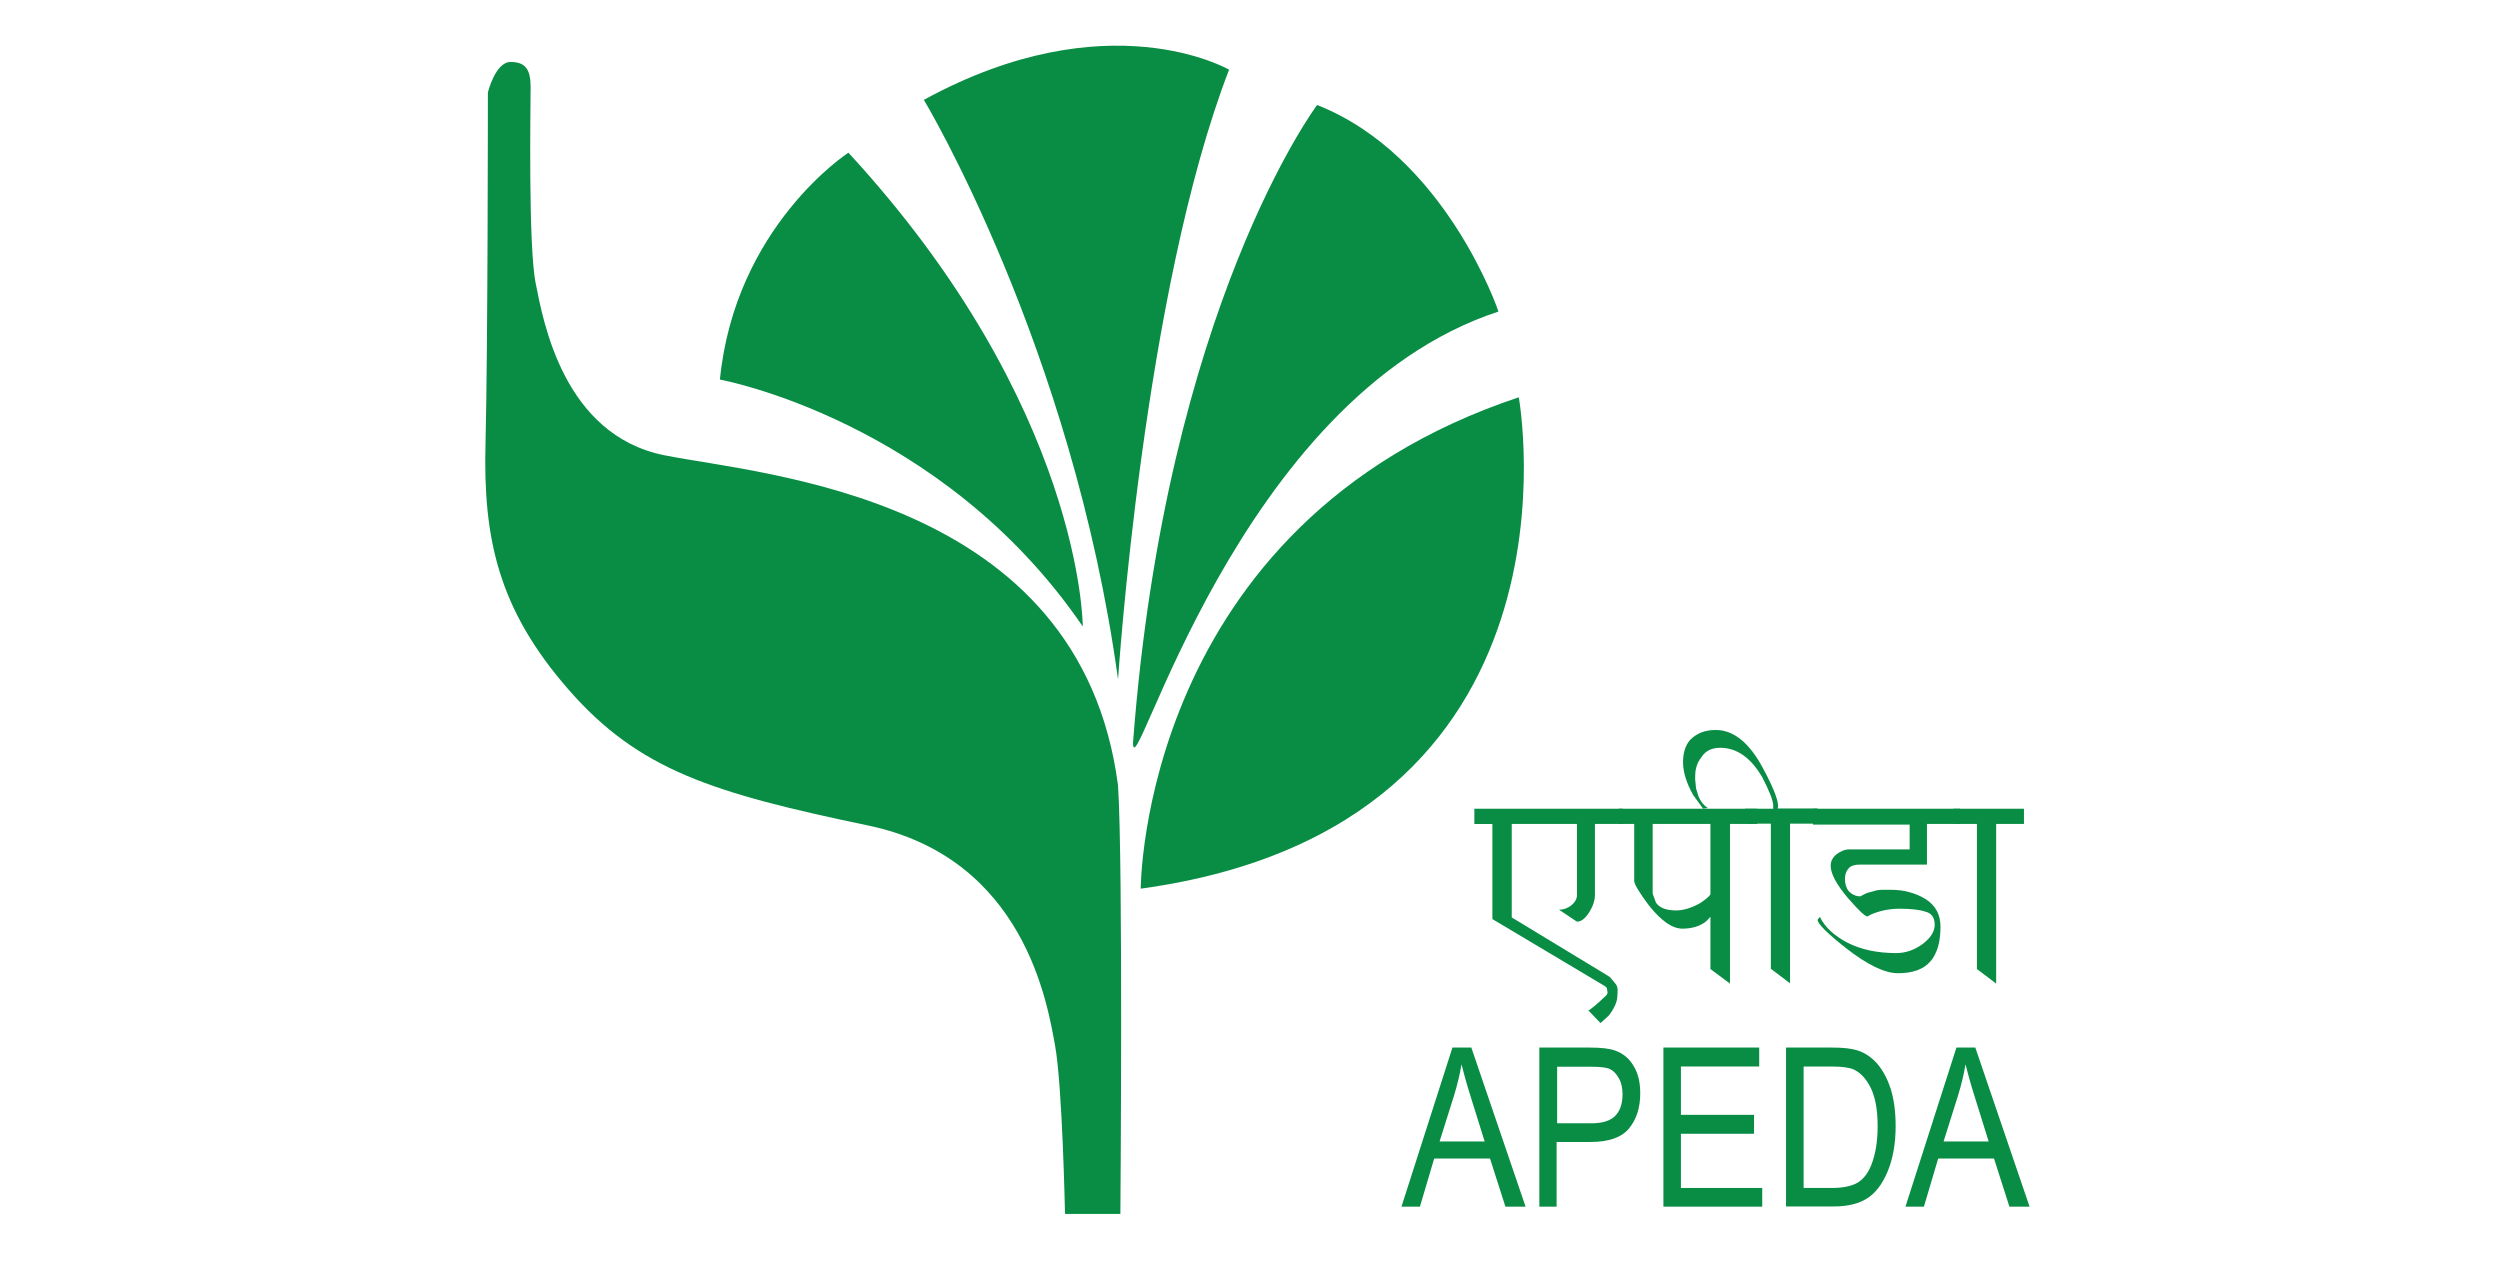 <?xml version="1.0" encoding="utf-8"?>
<!-- Generator: Adobe Illustrator 15.1.0, SVG Export Plug-In  -->
<!DOCTYPE svg PUBLIC "-//W3C//DTD SVG 1.1//EN" "http://www.w3.org/Graphics/SVG/1.1/DTD/svg11.dtd">
<svg version="1.1"
	 xmlns="http://www.w3.org/2000/svg" xmlns:xlink="http://www.w3.org/1999/xlink" xmlns:a="http://ns.adobe.com/AdobeSVGViewerExtensions/3.0/"
	 x="0px" y="0px" width="104px" height="53px" viewBox="-20.187 -1.9 104 53" enable-background="new -20.187 -1.9 104 53"
	 xml:space="preserve">
<defs>
</defs>
<path fill="#098D45" d="M0.109,1.944c0,0,0.311-1.266,0.943-1.266C1.684,0.678,1.887,1,1.887,1.73c0,0.738-0.106,6.608,0.214,8.174
	c0.312,1.573,1.157,6.289,5.346,7.134c4.189,0.836,17.3,1.684,18.876,13.735c0.214,3.256,0.098,17.826,0.098,17.826h-2.304
	c0,0-0.107-5.347-0.417-7.026c-0.312-1.684-1.257-7.758-7.757-9.129c-6.503-1.359-9.545-2.302-12.48-5.658
	c-2.927-3.352-3.559-6.289-3.452-10.273C0.109,12.527,0.109,1.944,0.109,1.944"/>
<path fill="#098D45" d="M9.761,13.89c0,0,9.224,1.68,15.096,10.273c0,0,0-9.127-9.75-19.712C15.108,4.451,10.395,7.502,9.761,13.89"
	/>
<path fill="#098D45" d="M18.245,2.254c0,0,6.184,10.273,8.079,24.115c0,0,1.05-16.146,4.619-25.37
	C30.942,1,25.905-1.936,18.245,2.254"/>
<path fill="#098D45" d="M34.604,2.468c0,0-6.288,8.388-7.657,26.527c0,2.204,4.293-14.358,15.201-17.934
	C42.158,11.062,39.952,4.568,34.604,2.468"/>
<path fill="#098D45" d="M27.267,35.069c0,0,0-15.203,15.727-20.442C42.993,14.627,46.25,32.454,27.267,35.069"/>
<path fill="#098D45" d="M41.158,31.744h6.17v0.631h-1.166v2.956c0,0.233-0.086,0.477-0.243,0.729
	c-0.164,0.253-0.328,0.381-0.505,0.381l-0.747-0.497c0.184,0,0.357-0.06,0.515-0.184c0.154-0.128,0.232-0.271,0.232-0.419v-2.966
	h-2.713v3.89l3.956,2.399c0.09,0.05,0.147,0.091,0.176,0.138c0.038,0.038,0.107,0.136,0.215,0.262
	c0.037,0.067,0.057,0.136,0.057,0.215c0,0.057,0,0.136-0.01,0.252c0,0.224-0.114,0.495-0.348,0.807l-0.352,0.322l-0.505-0.526
	c0.028-0.01,0.076-0.038,0.157-0.107c0.076-0.057,0.183-0.146,0.31-0.262c0.126-0.116,0.214-0.205,0.262-0.243
	c0.048-0.047,0.068-0.098,0.068-0.136l-0.03-0.194l-0.096-0.079l-4.665-2.78v-3.956h-0.75v-0.631H41.158z"/>
<path fill="#098D45" d="M47.145,31.744h5.764v0.631h-1.129v6.642l-0.813-0.604v-2.176c-0.129,0.154-0.225,0.233-0.293,0.271
	c-0.233,0.147-0.526,0.224-0.874,0.224c-0.419,0-0.876-0.321-1.381-0.952c-0.419-0.555-0.623-0.905-0.623-1.031v-2.373h-0.652
	v-0.631H47.145z M50.975,32.375h-2.411v2.899l0.136,0.376c0.147,0.214,0.429,0.324,0.836,0.324c0.302,0,0.643-0.101,1.002-0.303
	c0.262-0.174,0.399-0.303,0.429-0.369v-2.928H50.975z"/>
<path fill="#098D45" d="M52.403,31.744h1.176v-0.126c0-0.214-0.157-0.603-0.457-1.186c-0.477-0.816-1.06-1.224-1.75-1.224
	c-0.35,0-0.602,0.124-0.769,0.376c-0.114,0.147-0.192,0.293-0.224,0.438c-0.038,0.119-0.048,0.283-0.048,0.495l0.038,0.381
	l0.101,0.331c0.085,0.212,0.221,0.378,0.385,0.485l-0.192,0.028l-0.417-0.573c-0.283-0.505-0.419-0.962-0.419-1.362
	c0-0.388,0.096-0.699,0.291-0.923c0.271-0.281,0.623-0.417,1.071-0.417c0.737,0,1.399,0.526,1.971,1.604
	c0.485,0.902,0.681,1.459,0.604,1.661h1.652v0.631h-1.138v6.642l-0.798-0.604v-6.037h-1.002L52.403,31.744z"/>
<path fill="#098D45" d="M55.24,31.744h6.113v0.631h-1.378v1.692h-2.8c-0.214,0-0.369,0.05-0.467,0.164
	c-0.098,0.119-0.145,0.253-0.145,0.438c0,0.204,0.057,0.381,0.164,0.514c0.145,0.139,0.302,0.205,0.476,0.205
	c0.136-0.076,0.233-0.124,0.293-0.146c0.058-0.019,0.136-0.038,0.233-0.06c0.124-0.047,0.262-0.066,0.388-0.066h0.359
	c0.271,0,0.524,0.028,0.767,0.098c0.255,0.069,0.477,0.164,0.681,0.293c0.41,0.262,0.614,0.64,0.614,1.147
	c0,0.318-0.038,0.6-0.106,0.843c-0.079,0.242-0.174,0.447-0.322,0.604c-0.271,0.318-0.719,0.485-1.342,0.485
	c-0.553,0-1.271-0.35-2.157-1.04c-0.787-0.621-1.186-1.021-1.186-1.186l0.096-0.117c0.205,0.429,0.595,0.786,1.157,1.079
	c0.566,0.283,1.235,0.426,2.014,0.426c0.388,0,0.757-0.124,1.1-0.376c0.338-0.253,0.505-0.526,0.505-0.8
	c0-0.31-0.139-0.495-0.41-0.553c-0.233-0.078-0.583-0.116-1.059-0.116c-0.407,0-0.798,0.078-1.167,0.233l-0.164,0.088
	c-0.098,0-0.361-0.252-0.797-0.75c-0.488-0.573-0.731-1.03-0.731-1.359c0-0.186,0.079-0.343,0.243-0.476
	c0.166-0.129,0.343-0.205,0.535-0.205h2.507v-1.03h-4.022v-0.662H55.24z"/>
<polygon fill="#098D45" points="61.072,31.744 64.01,31.744 64.01,32.375 62.853,32.375 62.853,39.017 62.053,38.412 62.053,32.375 
	61.072,32.375 "/>
<path fill="#098D45" d="M38.114,48.297l2.121-6.619h0.785l2.257,6.619h-0.838l-0.641-2.001h-2.323l-0.593,2.001H38.114z
	 M39.699,45.586h1.876l-0.574-1.838c-0.176-0.552-0.3-1.019-0.39-1.371c-0.067,0.419-0.175,0.848-0.3,1.267L39.699,45.586z"/>
<path fill="#098D45" d="M43.849,48.297v-6.619h2.08c0.485,0,0.848,0.04,1.08,0.128c0.319,0.114,0.572,0.319,0.758,0.631
	c0.194,0.313,0.28,0.69,0.28,1.147c0,0.593-0.154,1.078-0.466,1.459c-0.31,0.377-0.846,0.563-1.604,0.563h-1.409v2.691H43.849z
	 M44.589,44.829h1.428c0.447,0,0.778-0.1,0.983-0.303c0.202-0.204,0.31-0.497,0.31-0.904c0-0.262-0.048-0.485-0.155-0.669
	c-0.106-0.186-0.224-0.313-0.369-0.381c-0.147-0.066-0.409-0.095-0.787-0.095h-1.409V44.829z"/>
<polygon fill="#098D45" points="49.011,48.297 49.011,41.678 52.996,41.678 52.996,42.466 49.739,42.466 49.739,44.477 
	52.781,44.477 52.781,45.265 49.739,45.265 49.739,47.519 53.122,47.519 53.122,48.297 "/>
<path fill="#098D45" d="M54.112,48.297v-6.619h1.906c0.467,0,0.826,0.04,1.069,0.119c0.321,0.104,0.603,0.3,0.835,0.571
	c0.236,0.283,0.419,0.633,0.555,1.062c0.127,0.426,0.195,0.933,0.195,1.514c0,0.75-0.119,1.381-0.34,1.906
	c-0.224,0.526-0.508,0.894-0.854,1.107c-0.353,0.224-0.81,0.331-1.371,0.331h-1.995V48.297z M54.843,47.519h1.176
	c0.467,0,0.826-0.076,1.079-0.224c0.242-0.152,0.428-0.397,0.563-0.737c0.174-0.448,0.262-0.981,0.262-1.614
	c0-0.671-0.098-1.195-0.28-1.573c-0.186-0.379-0.419-0.641-0.71-0.778c-0.194-0.086-0.507-0.126-0.933-0.126h-1.157V47.519z"/>
<path fill="#098D45" d="M59.08,48.297l2.121-6.619h0.785l2.257,6.619h-0.838l-0.641-2.001h-2.323l-0.593,2.001H59.08z
	 M60.665,45.586h1.876l-0.573-1.838c-0.177-0.552-0.3-1.019-0.391-1.371c-0.066,0.419-0.174,0.848-0.3,1.267L60.665,45.586z"/>
</svg>
